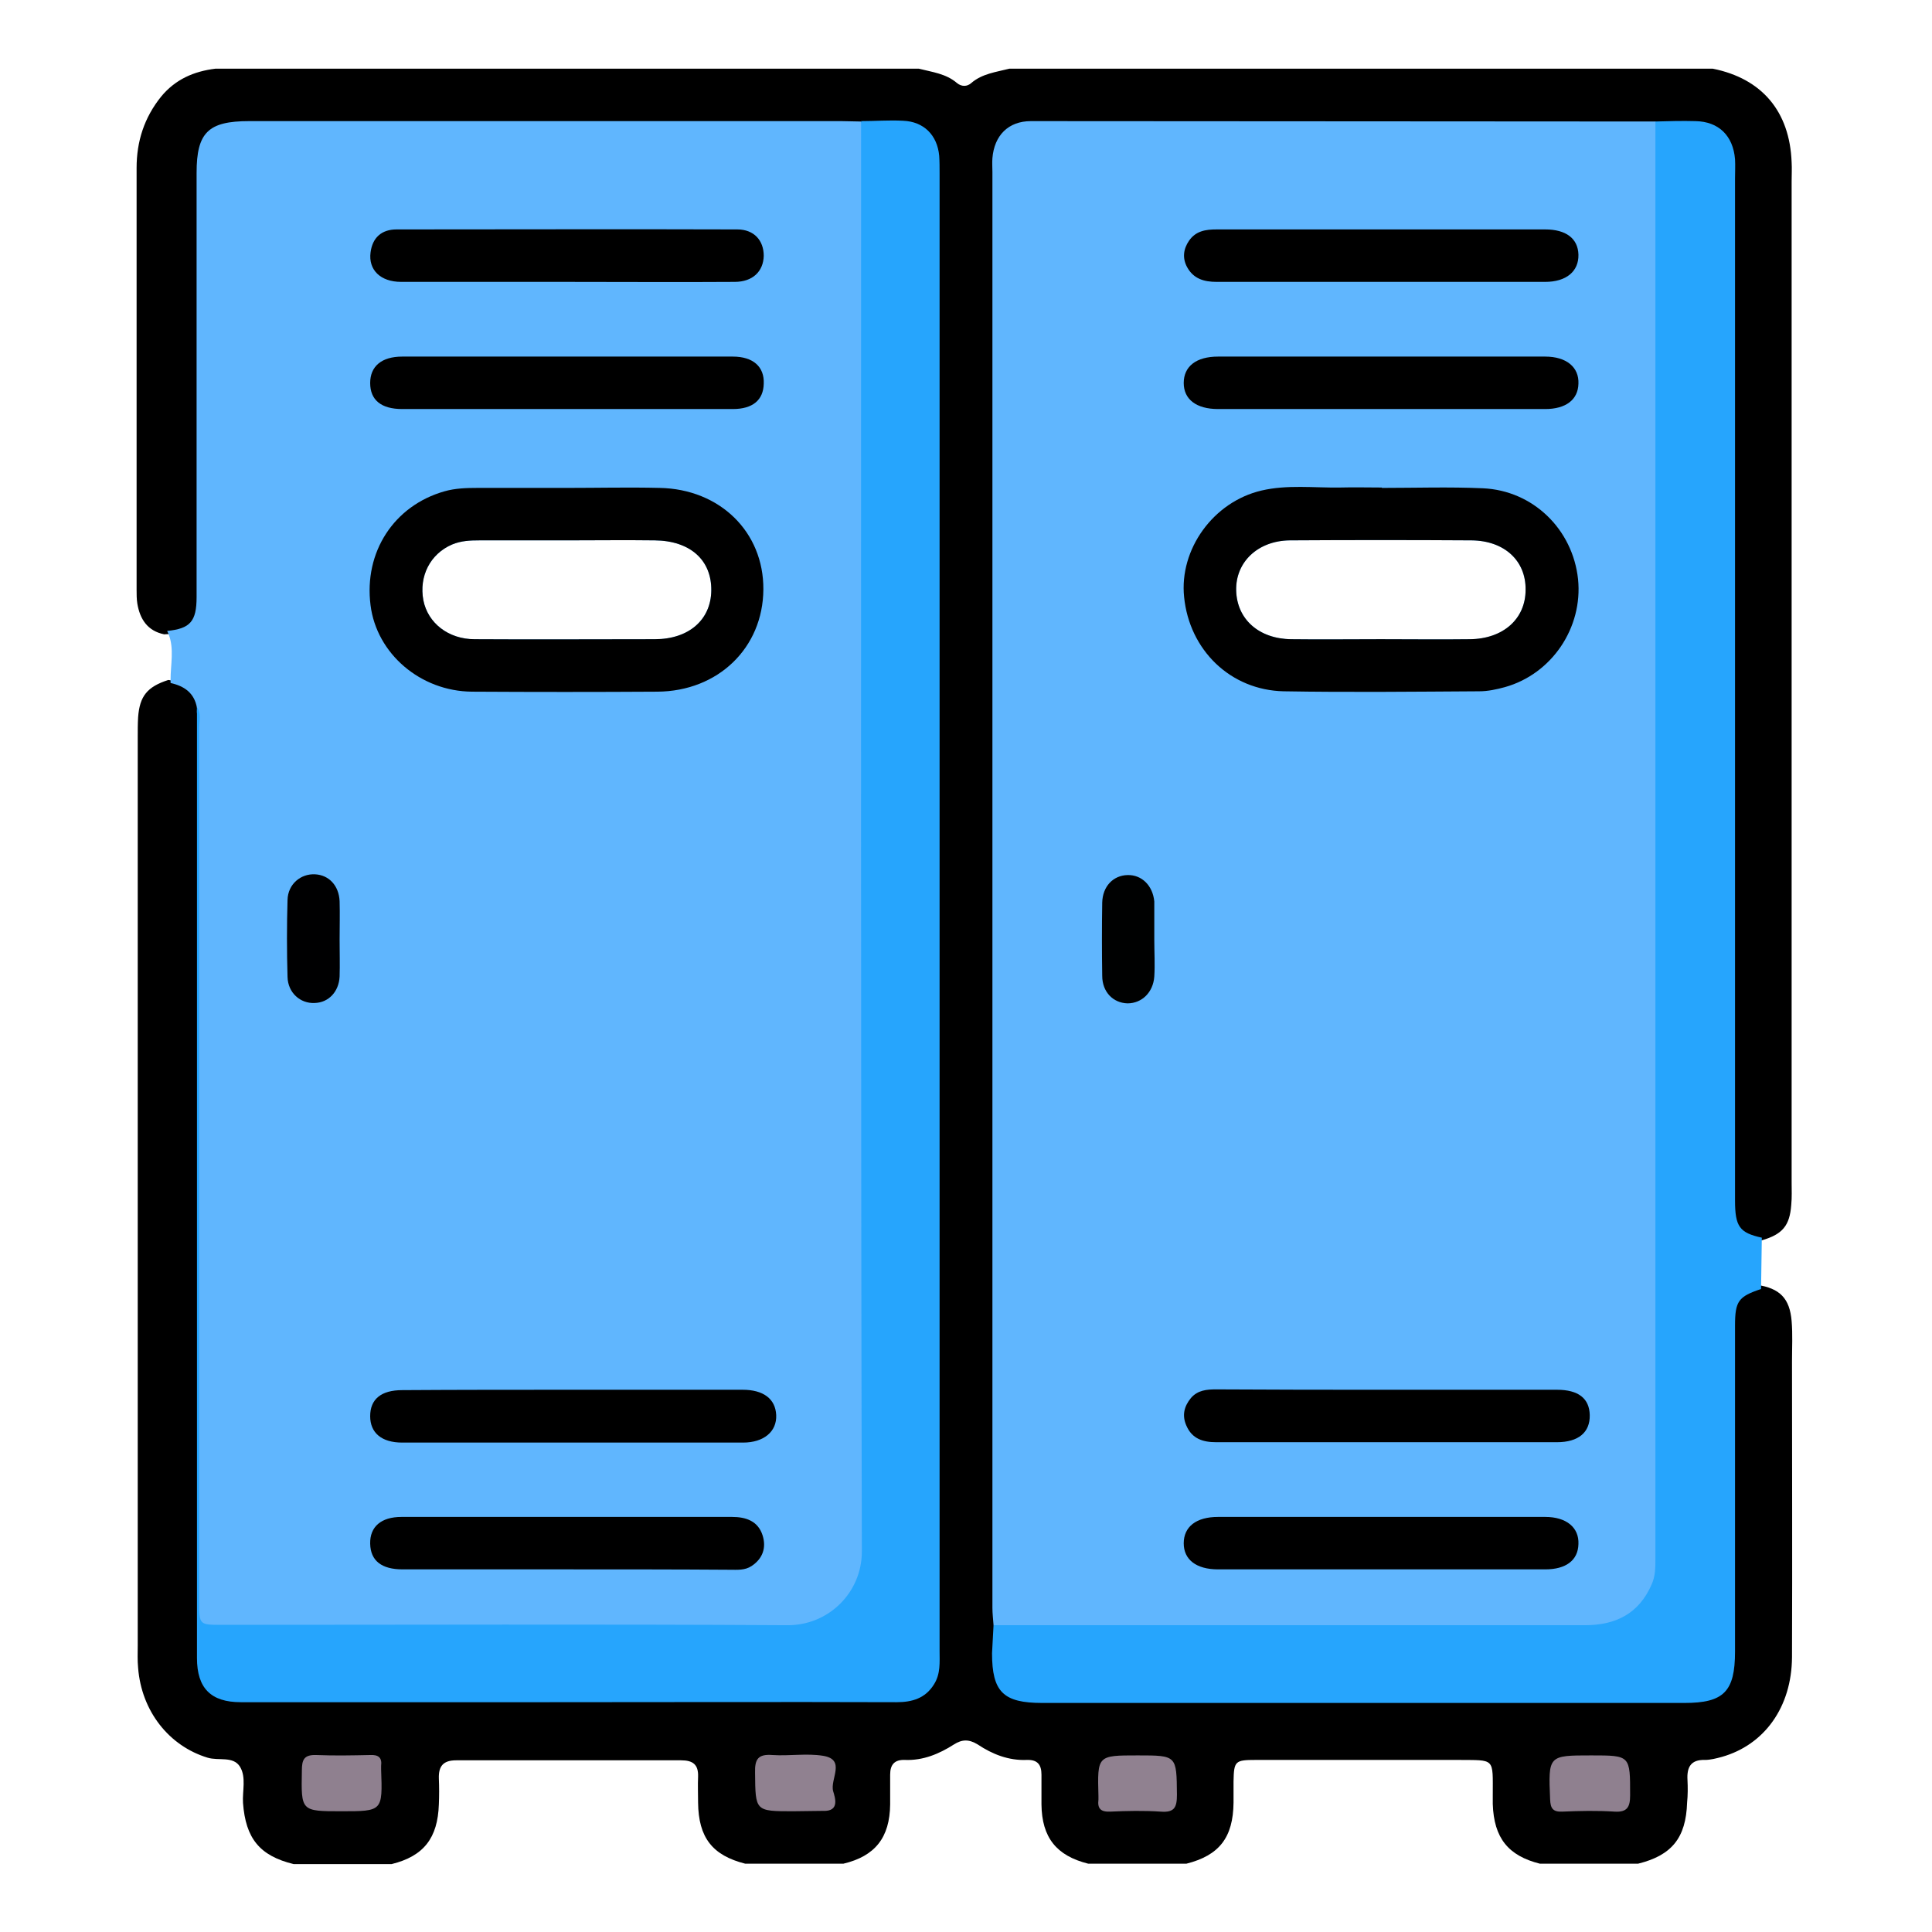 <?xml version="1.0" encoding="utf-8"?>
<!-- Generator: Adobe Illustrator 24.0.1, SVG Export Plug-In . SVG Version: 6.00 Build 0)  -->
<svg version="1.1" xmlns="http://www.w3.org/2000/svg" xmlns:xlink="http://www.w3.org/1999/xlink" x="0px" y="0px" width="512px"
	 height="512px" viewBox="0 0 512 512" style="enable-background:new 0 0 512 512;" xml:space="preserve">
<style type="text/css">
	.st0{display:none;}
	.st1{display:inline;}
	.st2{fill:#E4F6FF;}
	.st3{fill:#CBE2FF;}
	.st4{fill:#9DC6FB;}
	.st5{fill:#80B4FB;}
	.st6{fill:#FFE07D;}
	.st7{fill:#FFD064;}
	.st8{fill:#60B6FE;}
	.st9{fill:#26A5FD;}
	.st10{fill:#8F808F;}
	.st11{fill:#908190;}
	.st12{fill:#000001;}
	.st13{fill:#000101;}
	.st14{fill:#EBF4FE;}
	.st15{fill:#CD9675;}
	.st16{fill:#A5D5F7;}
	.st17{fill:#DBE9FB;}
	.st18{fill:#C5845B;}
	.st19{fill:#8AC8EE;}
	.st20{fill:#BDE39C;}
	.st21{fill:#A2D7A3;}
	.st22{fill:#F5A86C;}
	.st23{fill:#FB5326;}
	.st24{fill:#C7EEFD;}
	.st25{fill:#FEED99;}
	.st26{fill:#08A8EF;}
	.st27{fill:#FC5426;}
	.st28{fill:#98E4FA;}
	.st29{fill:#028FCE;}
	.st30{fill:#98E5FB;}
	.st31{fill:#56BC91;}
	.st32{fill:#EE4424;}
	.st33{fill:#CAC3E4;}
	.st34{fill:#E99A58;}
	.st35{fill:#FBDC65;}
	.st36{fill:#22B17E;}
	.st37{fill:#B4ACCE;}
	.st38{fill:#F85225;}
	.st39{fill:#C9C2E3;}
	.st40{fill:#030302;}
</style>
<g id="Capa_1" class="st0">
	<g class="st1">
		<g>
			<g>
				<path class="st2" d="M129,394.3l166-44.5L168.9,223.7l-44.5,166C123.7,392.5,126.2,395.1,129,394.3z"/>
			</g>
			<g>
				<path class="st3" d="M264.5,319.3l-130.6,35l-9.5,35.5c-0.7,2.8,1.8,5.3,4.5,4.5L295,349.8L264.5,319.3z"/>
			</g>
			<g>
				<path class="st3" d="M232,286.8L125.4,393.4c0.9,0.8,2.2,1.3,3.5,0.9L295,349.8L232,286.8z"/>
			</g>
			<g>
				<path class="st4" d="M264.5,319.3l-88.7,23.8l-50.3,50.3c0.9,0.8,2.2,1.3,3.5,0.9l166-44.5L264.5,319.3z"/>
			</g>
			<g>
				<path class="st2" d="M489.3,24.9L63.2,139c-2.8,0.7-3.7,4.2-1.7,6.3l311.9,311.9c2,2,5.5,1.1,6.3-1.7l114.2-426
					C494.6,26.7,492.1,24.1,489.3,24.9L489.3,24.9z"/>
			</g>
			<g>
				<path class="st3" d="M489.4,24.9l-54.9,14.7L333.3,417.1l40.2,40.2c2,2,5.5,1.1,6.2-1.7L493.9,29.4
					C494.6,26.6,492.1,24.1,489.4,24.9L489.4,24.9z"/>
			</g>
			<g>
				<path class="st4" d="M493.9,27.5c-0.4-1.3-1.4-2.3-2.7-2.6L188.2,272l58.7,58.7L493.9,27.5z"/>
			</g>
			<g>
				<path class="st5" d="M491.2,24.8l-102.9,83.9L225.2,308.9l21.7,21.7l247-303.1C493.5,26.2,492.5,25.2,491.2,24.8z"/>
			</g>
			<g>
				<path class="st6" d="M368.1,175.3c0-47.6-38.6-86.3-86.3-86.3s-86.3,38.6-86.3,86.3s38.6,86.3,86.3,86.3c8.3,0,16.4-1.2,24-3.4
					l62-76C368,179.9,368.1,177.6,368.1,175.3L368.1,175.3z"/>
			</g>
			<g>
				<path class="st7" d="M368.1,175.3c0-30.6-15.9-57.4-39.9-72.8c8.6,13.4,13.5,29.3,13.5,46.4c0,47.6-38.6,86.3-86.3,86.3
					c-17.1,0-33-5-46.4-13.5c15.3,24,42.2,39.9,72.8,39.9c8.3,0,16.4-1.2,24-3.4l62-76C368,179.9,368.1,177.6,368.1,175.3
					L368.1,175.3z"/>
			</g>
			<g>
				<path d="M500.8,26.5c-0.9-6-7.4-10-13.2-8.4l-352.5,94.4c-3.7,1-5.9,4.8-4.9,8.5s4.8,5.9,8.5,4.9l83.7-22.4
					c-20.6,17.1-33.8,42.9-33.8,71.7c0,25.4,10.3,48.5,26.8,65.4l-26.8,21.9L70.4,144.3l36.9-9.9c3.7-1,5.9-4.8,4.9-8.5
					s-4.8-5.9-8.5-4.9l-42.3,11.3c-3.7,1-6.5,3.9-7.5,7.5c-1,3.7,0.1,7.6,2.8,10.3l98.5,98.5L117.7,388c-2.3,7.6,5.5,15.3,13,13
					l139.4-37.3l98.5,98.5c5.5,5.8,16,2.9,17.8-4.8l46.2-172.3c1-3.7-1.2-7.5-4.9-8.5c-3.7-1-7.5,1.2-8.5,4.9l-44.7,166.9
					L256.2,330.1L479.6,56l-51.9,193.7c-1,3.7,1.2,7.5,4.9,8.5c3.6,1,7.5-1.2,8.5-4.9C441.3,248.7,502.6,31,500.8,26.5L500.8,26.5z
					 M462.6,39.2l-84,68.5c-3,2.4-3.4,6.8-1,9.8s6.8,3.4,9.8,1l69.8-56.9l-82.9,101.7c-5.3-40.6-36.7-73-76.7-79.8L462.6,39.2z
					 M281.8,96c43.7,0,79.3,35.6,79.3,79.3c0,1.4,0,2.8-0.1,4.2l-59.2,72.6c-6.5,1.7-13.2,2.6-20,2.6c-43.7,0-79.3-35.6-79.3-79.3
					S238.1,96,281.8,96z M207.8,301.3l-71.6,71.6l30.3-113L207.8,301.3z M146.1,382.5l71.4-71.4l41.2,41.2L146.1,382.5z
					 M198.5,272.4l27.6-22.5c15.6,11.7,34.9,18.6,55.8,18.6c2.3,0,4.6-0.1,6.9-0.3l-42.4,52L198.5,272.4z"/>
				<path d="M124,433.4l-51.2,51.2c-2.7,2.7-2.7,7.1,0,9.8c2.7,2.7,7.1,2.7,9.8,0l51.2-51.2c2.7-2.7,2.7-7.1,0-9.8
					S126.7,430.7,124,433.4z"/>
				<path d="M29.2,448c1.8,0,3.5-0.7,4.9-2l51.2-51.2c2.7-2.7,2.7-7.1,0-9.8c-2.7-2.7-7.1-2.7-9.8,0l-51.2,51.2
					c-2.7,2.7-2.7,7.1,0,9.8C25.7,447.3,27.5,448,29.2,448z"/>
				<path d="M86.6,432.1c-2.7-2.7-7.1-2.7-9.8,0l-51.2,51.2c-2.7,2.7-2.7,7.1,0,9.8c2.7,2.7,7.1,2.7,9.8,0l51.2-51.2
					C89.3,439.2,89.3,434.8,86.6,432.1z"/>
				<g>
					<path d="M314.5,138.6h-25.6c4.5,3.6,7.8,8.7,8.7,15.8h16.9v7.8h-16.8c-1.6,15.8-14.1,25.9-34,26.6
						c12.1,12.6,25.3,28.4,38.4,44.4h-14.9c-12.1-14.6-23.5-28.1-38.1-43.7V180h8.5c16.8,0,25.8-7,26.9-17.7h-35.4v-7.8h35
						c-2.2-9-10.4-13.5-23.9-13.5h-11v-10.1h65.4v7.7H314.5z"/>
				</g>
			</g>
		</g>
	</g>
</g>
<g id="Layer_2">
	<g>
		<path d="M434.1,493.9c-8.7,0-17.3,0-26,0c-8.4-2.1-12.2-6.8-12.5-15.8c0-0.8,0-1.5,0-2.3c0-10.1,0.7-9.3-9.2-9.4
			c-17.9,0-35.7,0-53.6,0c-5.5,0-5.8,0.3-5.9,5.7c0,1.9,0,3.7,0,5.6c-0.1,9.3-3.8,14-12.5,16.2c-8.7,0-17.3,0-26,0
			c-8.4-2.1-12.3-6.9-12.4-15.7c0-2.6,0-5.2,0-7.9c0-2.7-1.1-4-3.9-3.9c-4.8,0.2-9.1-1.5-13-4.1c-2.3-1.4-4.1-1.4-6.3,0
			c-3.9,2.5-8.2,4.3-13,4.1c-2.7-0.1-3.9,1.2-3.9,3.9c0,2.6,0,5.2,0,7.9c-0.1,8.8-4,13.7-12.4,15.7c-8.7,0-17.3,0-26,0
			c-8.7-2.2-12.4-6.9-12.5-16.2c0-2.3-0.1-4.6,0-6.9c0.1-3.2-1.4-4.3-4.5-4.3c-19.9,0-39.7,0-59.6,0c-3.4,0-4.7,1.5-4.6,4.8
			c0.1,2.3,0.1,4.6,0,6.9c-0.3,8.9-4,13.7-12.5,15.8c-8.7,0-17.3,0-26,0c-9-2.2-12.7-6.8-13.4-16.2c-0.2-3.2,0.9-6.8-0.8-9.6
			c-1.8-2.9-5.7-1.5-8.6-2.4c-10.2-3.1-17.5-12.3-18.4-23.8c-0.2-2-0.1-4-0.1-6c0-80.3,0-160.5,0-240.8c0-1.7,0-3.4,0.1-5.1
			c0.4-5.6,2.4-8.1,8-9.9c5.8,0.7,7.3,2.2,8.5,8.1c0.1,79,0,157.9,0,236.9c0,4.8,0.1,9.6,0.3,14.4c0.2,6.9,3.6,10.2,10.5,10.2
			c14.8,0.1,29.7,0,44.5,0c41.7,0,83.4,0,125.1,0c2.2,0,4.3,0.1,6.5-0.2c3.8-0.5,6.1-2.7,6.7-6.6c0.3-2.2,0.2-4.3,0.2-6.5
			c0-129.7,0-259.5,0-389.2c0-11.9-1.7-13.6-13.7-13.6c-1.7,0-3.4,0-5.1-0.1c-21.2,0.3-42.3,0.1-63.5,0.1c-32.1,0-64.2,0-96.4,0
			c-2.2,0-4.3-0.1-6.5,0.2c-4.7,0.7-7.5,3.4-8.3,8.1c-0.4,2.3-0.3,4.6-0.3,6.9c0,34.8,0,69.6,0,104.4c0,1.9,0,3.7-0.1,5.6
			c-0.4,6.7-2.8,9-9.5,9.2c-4.4-0.9-6.4-4-7.1-8.1c-0.2-1.2-0.2-2.5-0.2-3.7c0-37.3,0-74.6,0-111.8c0-7,2-13.3,6.5-18.9
			c3.8-4.6,8.7-6.7,14.4-7.4c62.1,0,124.3,0,186.4,0c3.5,0.9,7.2,1.3,10.1,3.8c1.2,1,2.7,1,3.8,0c2.9-2.5,6.6-2.9,10.1-3.8
			c62.1,0,124.3,0,186.4,0c13,2.6,20.4,11.3,20.9,24.8c0.1,1.7,0,3.4,0,5.1c0,88.4,0,176.8,0,265.2c0,2,0.1,4-0.1,6
			c-0.4,5.5-2.3,7.8-7.8,9.4c-6.3-0.4-8.5-2.7-8.9-8.9c-0.1-2.3-0.1-4.6-0.1-7c0-87.5,0-174.9,0-262.4c0-2.8,0.2-5.6-0.3-8.3
			c-0.9-5.4-3.9-8.1-9.4-8.5c-3.4-0.3-6.8,0-10.2-0.2c-13.4,0.3-26.9,0.1-40.3,0.1c-39.4,0-78.8,0-118.2,0c-2,0-4-0.1-6,0.1
			c-6.3,0.4-8.8,3-9.1,9.3c-0.1,2.2,0,4.3,0,6.5c0,125.1,0,250.3,0,375.4c0,1.9,0.1,3.7-0.1,5.6c0.2,3.7-0.1,7.4,0.2,11.1
			c0.3,5,2.8,7.5,7.9,8c1.7,0.2,3.4,0.1,5.1,0.1c55.8,0,111.5,0,167.3,0c10.6,0,13.4-2.7,13.4-13.5c0-28,0-56,0-84
			c0-7.5,1.5-9.7,7.4-11.6c6.1,0.9,8.7,3.6,9.2,9.6c0.3,3.5,0.1,7.1,0.1,10.7c0,26.1,0.1,52.3,0,78.4c-0.1,13.2-7.3,23.2-18.6,26.4
			c-1.5,0.4-3,0.8-4.5,0.8c-3.7-0.1-4.8,1.9-4.6,5.3c0.1,2,0.1,4-0.1,6C446.8,487.1,443,491.7,434.1,493.9z"/>
		<path class="st8" d="M229.6,39.7c0-2.1,0.3-4.3-0.6-6.2c-0.2-0.4-0.5-0.9-0.9-1.3c-1.7,0-3.4-0.1-5.1-0.1H66
			c-10.8,0-13.9,3-13.9,13.7c0,37.4,0,74.9,0,112.4c0,6.5-1.7,8.4-7.8,9c0.1,0.3,0.3,0.6,0.4,0.9c1.5,3.9,0.5,8,0.5,12.1
			c0,0.2,0,0.5,0,0.8c3.6,0.8,6.3,2.6,7,6.6c0.4,1.8,0.2,3.7,0.2,5.6c0,77.4,0,154.8,0,232.3c0,3.2,0.1,4.9,0.9,5.9
			c0.9,1,2.6,1.1,6.2,1.1c1.5,0,3.1,0,4.6,0c33.8,0,67.7,0,101.5,0c14.4,0,28.7,0,43.1,0c6.5,0,12-2.1,16.4-7.1
			c4.1-4.6,4.5-10,4.5-15.6c0-99.7,0-199.4,0-299.1C229.7,86.8,229.7,63.3,229.6,39.7z M173.5,169.4c-15.9,0-31.8,0.1-47.7,0
			c-7,0-12.4-4.3-13.6-10.3c-1.2-6.4,1.8-12.3,7.6-14.8c2.4-1,4.8-1.1,7.3-1.1c7.7,0,15.4,0,23.2,0c7.7,0,15.5-0.1,23.2,0
			c9.4,0.1,15.1,5.2,15,13.3C188.4,164.3,182.5,169.4,173.5,169.4z"/>
		<path class="st8" d="M440.2,116.4c0-25.5,0-51.1,0-76.6c0-2.1,0.3-4.3-0.6-6.3c-0.2-0.4-0.5-0.9-0.9-1.3
			c-55.2,0-110.3-0.1-165.5-0.1c-6,0-9.7,3.8-10.2,9.8c-0.1,1.2,0,2.5,0,3.7c0,126.8,0,253.7,0,380.5c0,1.5,0.2,3.1,0.3,4.6
			c0.5,0.4,1,0.7,1.6,0.9c2,0.8,4.3,0.6,6.5,0.6c48.7,0,97.3,0,146,0c3.3,0,6.5-0.1,9.6-1c7.7-2.3,12.8-8.6,13.2-16.7
			c0.1-2.3,0.1-4.6,0.1-7V116.4z M390,143.2c8.7,0.1,14.4,5.4,14.3,13.1c0,7.7-6,13.1-14.8,13.1c-7.9,0.1-15.8,0-23.6,0
			c-7.9,0-15.8,0.1-23.7,0c-8.6-0.1-14.4-5.3-14.6-12.9c-0.2-7.5,5.7-13.2,14.2-13.3C357.9,143.1,373.9,143.1,390,143.2z"/>
		<path class="st9" d="M263.3,430.7c52.2,0,104.5,0,156.7,0c8.1,0,14.3-3,17.7-10.8c1-2.2,1-4.5,1-6.8c0-127,0-253.9,0-380.9
			c3.6-0.1,7.1-0.2,10.6-0.1c6.2,0.1,10,3.9,10.5,10.1c0.1,1.7,0,3.4,0,5.1c0,90.3,0,180.5,0,270.8c0,7,1.2,8.6,7.1,9.9
			c-0.1,4.5-0.1,9.1-0.2,13.6c-6,2-6.9,3.2-6.9,9.7c0,28.8,0,57.6,0,86.4c0,10.6-3,13.6-13.4,13.6c-56.7,0-113.5,0-170.2,0
			c-10.3,0-13.3-2.9-13.3-13.2C263,435.6,263.2,433.2,263.3,430.7z"/>
		<path class="st9" d="M52.2,187.4c1.2,1.7,0.6,3.6,0.6,5.4c0,77.3,0,154.6,0,231.8c0,6,0,6,6,6c49.9,0,99.8-0.2,149.8,0.1
			c11,0.1,19.8-8.7,19.8-19.5c-0.3-126.4-0.2-252.7-0.2-379.1c3.7,0,7.4-0.3,11.1-0.1c5.5,0.2,9.1,3.8,9.6,9.3
			c0.1,1.5,0.1,3.1,0.1,4.6c0,130.5,0,261,0,391.5c0,3.1,0.3,6.2-1.5,9c-2.3,3.7-5.8,4.7-9.9,4.7c-30.9-0.1-61.8,0-92.7,0
			c-27,0-54.1,0-81.1,0c-7.9,0-11.6-3.7-11.6-11.7c0-83.4,0-166.9,0-250.3C52.1,188.6,52.2,188,52.2,187.4z"/>
		<path class="st10" d="M90.5,480c-10.8,0-10.7,0-10.5-10.8c0-2.9,0.6-4.2,3.8-4.1c4.8,0.2,9.6,0.1,14.3,0c2.1-0.1,3.2,0.6,2.9,2.9
			c0,0.3,0,0.6,0,0.9C101.4,480,101.4,480,90.5,480z"/>
		<path class="st10" d="M421.7,465.2c10.4,0,10.3,0,10.3,10.6c0,3.1-0.8,4.5-4.1,4.3c-4.6-0.3-9.3-0.2-13.9,0
			c-2.5,0.1-3.1-0.9-3.2-3.2C410.3,465.2,410.3,465.2,421.7,465.2z"/>
		<path class="st11" d="M210.2,480c-10.1,0-10,0-10.1-10.2c-0.1-3.6,0.8-5,4.6-4.7c4.5,0.3,9-0.5,13.4,0.2c6.2,1,1.8,6.2,2.7,9.4
			c0.5,1.7,1.8,5.4-2.7,5.2C215.4,479.9,212.8,480,210.2,480z"/>
		<path class="st11" d="M301.5,465.2c10.4,0,10.3,0,10.4,10.4c0,3.3-0.6,4.8-4.3,4.5c-4.5-0.3-9-0.2-13.4,0
			c-2.5,0.1-3.4-0.8-3.1-3.2c0-0.3,0-0.6,0-0.9C290.8,465.2,290.8,465.2,301.5,465.2z"/>
		<path d="M174.8,129.3c-8.2-0.2-16.4,0-24.6,0c-7.9,0-15.8,0-23.7,0c-2.9,0-5.9,0.1-8.7,0.9c-13.4,3.8-21.4,16.1-19.6,30.2
			c1.6,12.8,13.2,22.8,26.9,22.9c16.4,0.1,32.8,0.1,49.1,0c16.1-0.1,28-11.6,28.1-27.1C202.4,141,190.8,129.6,174.8,129.3z
			 M173.5,169.4c-15.9,0-31.8,0.1-47.7,0c-7,0-12.4-4.3-13.6-10.3c-1.2-6.4,1.8-12.3,7.6-14.8c2.4-1,4.8-1.1,7.3-1.1
			c7.7,0,15.4,0,23.2,0c7.7,0,15.5-0.1,23.2,0c9.4,0.1,15.1,5.2,15,13.3C188.4,164.3,182.5,169.4,173.5,169.4z"/>
		<path d="M151.9,368.3c15,0,30,0,44.9,0c5.5,0,8.7,2.4,8.9,6.7c0.2,4.4-3.3,7.3-8.8,7.3c-30.1,0-60.2,0-90.3,0
			c-5.5,0-8.5-2.6-8.5-7c0-4.5,2.9-6.9,8.5-6.9C121.7,368.3,136.8,368.3,151.9,368.3z"/>
		<path d="M150.1,108.4c-14.5,0-29,0-43.5,0c-5.6,0-8.5-2.4-8.5-6.9c0-4.4,3-7,8.5-7c29.2,0,58.4,0,87.6,0c5.4,0,8.4,2.7,8.2,7.2
			c-0.1,4.3-2.9,6.7-8.2,6.7C179.5,108.4,164.8,108.4,150.1,108.4z"/>
		<path d="M149.8,74.7c-14.5,0-29,0-43.5,0c-5.5,0-8.7-3.2-8.1-7.8c0.5-3.9,2.9-6.1,6.9-6.1c30.1,0,60.2-0.1,90.3,0c4.4,0,7,2.9,7,7
			c-0.1,4.1-2.9,6.9-7.7,6.9C179.7,74.8,164.7,74.7,149.8,74.7z"/>
		<path d="M150.2,415.9c-14.5,0-29,0-43.5,0c-5.6,0-8.5-2.3-8.6-6.8c-0.1-4.5,2.9-7.1,8.3-7.1c29.2,0,58.4,0,87.6,0
			c3.7,0,6.9,1.1,8.1,4.9c1,3.2,0.1,6.1-2.9,8.1c-1.8,1.2-3.8,1-5.8,1C179,415.9,164.6,415.9,150.2,415.9z"/>
		<path class="st12" d="M90,249.1c0,3.2,0.1,6.5,0,9.7c-0.2,4-2.9,6.9-6.6,7c-3.8,0.2-7.1-2.7-7.2-6.9c-0.2-6.8-0.2-13.6,0-20.4
			c0.1-4.2,3.5-7,7.3-6.8c3.7,0.2,6.3,3,6.5,7.1C90.1,242.3,90,245.7,90,249.1z"/>
		<path d="M418.2,153.5c-1.4-13.2-11.9-23.5-25.2-24.1c-8.9-0.4-17.9-0.1-26.8-0.1v-0.1c-3.7,0-7.4-0.1-11.1,0
			c-6.9,0.1-14-0.8-20.8,0.8c-12.8,3-21.8,15.6-20.5,28.2c1.4,14.1,12.3,24.7,26.4,25c17.3,0.3,34.6,0.1,51.8,0
			c2.3,0,4.6-0.5,6.8-1.1C411.3,178.6,419.5,166.3,418.2,153.5z M389.5,169.4c-7.9,0.1-15.8,0-23.6,0c-7.9,0-15.8,0.1-23.7,0
			c-8.6-0.1-14.4-5.3-14.6-12.9c-0.2-7.5,5.7-13.2,14.2-13.3c16.1-0.1,32.2-0.1,48.2,0c8.7,0.1,14.4,5.4,14.3,13.1
			C404.3,164,398.4,169.3,389.5,169.4z"/>
		<path d="M367.7,368.3c15,0,30,0,44.9,0c5.7,0,8.6,2.3,8.7,6.7c0.1,4.6-3,7.2-8.7,7.2c-30.1,0-60.2,0-90.3,0
			c-3.5,0-6.4-0.9-7.9-4.4c-1.2-2.7-0.6-5.1,1.2-7.3c1.8-2.1,4.2-2.3,6.7-2.3C337.5,368.3,352.6,368.3,367.7,368.3z"/>
		<path d="M366.4,60.8c14.4,0,28.7,0,43.1,0c5.5,0,8.7,2.4,8.8,6.7c0.1,4.4-3.2,7.2-8.8,7.2c-29,0-58.1,0-87.1,0
			c-3.3,0-6.1-0.8-7.8-3.9c-1.3-2.4-1-4.8,0.5-7c1.8-2.6,4.4-3,7.3-3C337,60.8,351.7,60.8,366.4,60.8z"/>
		<path d="M365.9,108.4c-14.4,0-28.7,0-43.1,0c-5.8,0-9.1-2.6-9.1-6.9c0-4.4,3.3-7,9.1-7c28.9,0,57.8,0,86.7,0c5.6,0,9,2.8,8.8,7.2
			c-0.1,4.2-3.3,6.7-8.8,6.7C394.9,108.4,380.4,108.4,365.9,108.4z"/>
		<path d="M366.4,415.9c-14.5,0-29,0-43.6,0c-5.8,0-9.1-2.6-9.1-6.9c0-4.4,3.3-7,9.1-7c28.9,0,57.8,0,86.7,0c5.6,0,9,2.8,8.8,7.2
			c-0.1,4.3-3.3,6.7-8.8,6.7C395.1,415.9,380.7,415.9,366.4,415.9z"/>
		<path class="st13" d="M305.9,249.1c0,3.2,0.2,6.5,0,9.7c-0.3,4.2-3.3,7.1-7.1,7.1c-3.8-0.1-6.7-3-6.7-7.3c-0.1-6.5-0.1-13,0-19.4
			c0.1-4.3,2.9-7.2,6.7-7.3c3.8-0.1,6.7,2.8,7.1,7c0,0.3,0,0.6,0,0.9C305.9,242.9,305.9,246,305.9,249.1
			C305.9,249.1,305.9,249.1,305.9,249.1z"/>
	</g>
</g>
<g id="Layer_3" class="st0">
	<g class="st1">
		<path d="M432.2,493.9c-117.5,0-235,0-352.4,0c-12.6-2.4-22.3-11.8-23.4-22.8c-1.6-15.4,4.7-26.5,18.1-32.1
			c5.1-2.1,5.1-2.1,3.7-7.6c-5.9-23.1-9.8-46.6-12.5-70.4c-2.7-23.9-2.9-47.9-1.8-71.9c1.4-32.1,6-63.8,14.2-94.9
			c1.6-6,1.6-6.2-4.2-8.6c-20.8-8.4-23.2-35.7-8.2-48.8c4.6-4,10-6.2,16-6.8c4.6-0.4,7.3-2.6,9.3-6.9c10.5-21.8,27.7-35.6,51.2-41.3
			c3.1-0.8,5.1-2.4,6.6-5.2c11.1-19.2,27.4-31.6,49-36.6c3.4-0.8,6.3-2.2,8.9-4.6c11.1-10,24.1-15.9,39-17.4c6.2,0,12.4,0,18.6,0
			c14,0.7,26.6,5.6,37.2,14.5c5.1,4.3,10.5,7,17,8.7c19.7,5.5,34.4,17.7,44.6,35.4c1.7,2.9,3.9,4.5,7.1,5.3
			c23.2,5.7,40.1,19.4,50.6,40.8c2.2,4.6,5,6.8,10,7.4c22.3,2.5,32.2,28.2,19.6,46c-3.3,4.6-7.7,7.6-12.8,9.6
			c-3.4,1.3-4.5,2.9-3.5,6.6c5,19.2,8.5,38.7,10.8,58.4c1.9,16.1,3.6,32.3,3.5,48.6c-0.1,16.7,0.5,33.4-1,50.1
			c-0.4,4.3-0.7,8.6-1.2,12.9c-0.7,6-4.5,9-10.4,8.6c-4.4-1.6-5.9-5-5.9-9.5c-0.1-6.1,0.8-12,1.1-18.1c3.1-49.8-1.2-98.9-12.9-147.4
			c-2-8.2-2.1-8.2-10.6-8.3c-101.2-0.4-202.4-0.1-303.6-0.1c-2.3,0-4.7-0.6-6.6,1.3c-2.6,4.5-3.4,9.6-4.5,14.6
			c-6,26.1-10.2,52.5-11.8,79.4c-3,50.2,1.6,99.6,14.2,148.2c1,4,2.9,5.9,7.1,5.5c1.7-0.1,3.4,0,5.1,0c93.8,0,187.7,0,281.5,0
			c2.5,0,4.9-0.1,7.4,0.1c4.8,0,9.5-0.2,14.3,0.1c4.2,0.2,6-1.6,6.9-5.6c2.8-11.4,5.1-22.8,7.2-34.4c1.3-7.1,3.4-9,9.8-9.2
			c5.6,1.9,7.7,5.1,6.7,10.8c-1.9,10.8-4,21.6-6.6,32.2c-1.6,6.3-1.4,6,4.2,8.9c9.7,4.8,16,12.3,16.9,23.6
			c1,12.8-4.2,22.1-15.2,28.4C437.9,493.1,435,493.1,432.2,493.9z"/>
		<path class="st14" d="M397,438c-1.7,0.1-3.4,0.1-5.1,0.1c-97.1,0-194.1,0-291.2,0.1c-3.8,0-5.3-0.8-6.4-4.9
			C80.6,381.9,76,329.6,79.9,276.5c2.2-29.5,7.3-58.6,15-87.2c0.2-0.7,0.6-1.4,0.9-2.1c1.6-0.9,3.3-0.4,5-0.4
			c97.1,0,194.1,0,291.2,0c5.9,0,6.2,0.2,7.5,5.8c6.5,26.7,10.9,53.7,12.9,81.1c1.2,16.2,2.2,32.4,1.7,48.7
			c-1.2,37.4-5.7,74.4-14.9,110.7C398.8,434.8,398.4,436.7,397,438z"/>
		<path class="st15" d="M159.8,139.3c-0.3-6.3-2.3-8.4-8.5-8.4c-13.9-0.1-27.8,0-41.7,0c-1.7,0-3.4,0.4-5.3-0.6
			c3.7-8.7,9.5-15.9,16.8-21.7c8.5-6.8,18-11.3,28.9-12.5c5-0.6,7.8-2.9,10-7.5c9.1-19.2,24.2-30.8,45.3-34.2
			c3.6-0.6,6.2-2.3,8.7-4.8c12.5-12.1,27.4-18.1,44.8-17.2c6.7,1.4,11.3,6.2,16.2,10.4c2.5,2.1,5,3.3,8.1,4
			c21,4.8,37.1,16.2,47,35.7c1.7,3.3,3.7,5.4,7.6,5.9c7.3,0.9,14,3.8,20.2,7.5c11.5,5.3,19.6,14.2,26,24.8c1.8,3.1,4.5,6,3.9,10.1
			c-2,0.1-4,0.2-6,0.2c-64.4,0-128.8,0-193.2,0c-7.5,0-9.5,1.7-9.9,8.4C172.4,139.3,166.1,139.3,159.8,139.3z"/>
		<path class="st16" d="M415.5,479.8c-1.2,0.1-2.5,0.1-3.7,0.1c-108.4,0-216.9,0-325.3,0c-7.4,0-12.8-3.5-14.8-9.6
			c-2.8-8.4,3.1-17.4,12-18.2c1.1-0.1,2.2,0,3.2,0c108.1,0,216.3,0,324.4,0c1.4,0,2.8,0.1,4.2,0.1
			C423.3,458.1,423.3,474,415.5,479.8z"/>
		<path class="st16" d="M159.8,139.3c4.7-2.9,9.9-0.7,14.8-1.3c1.5-0.2,3.1-0.2,4.1,1.3c0.7,2.7,2.4,4.4,5,5.4
			c1.8,0.5,3.7,0.2,5.5,0.2c73.5,0,146.9,0,220.4,0c7.8,0,9.4,1,11.2,8.7c1.6,7.1,1.2,13.9-5.2,18.8c-2,0.1-4,0.3-6,0.3
			c-106.4,0-212.9,0-319.3,0c-2.3,0-4.6,0-6.9-0.2c-7-0.8-12.1-6.5-12.2-13.5c-0.1-7,4.7-12.8,11.8-13.9c1.7-0.3,3.4-0.3,5.1-0.3
			c20.9,0,41.7,0,62.6,0C154.8,144.9,158.5,144.2,159.8,139.3z"/>
		<path class="st17" d="M397,438c2.2-10.7,4.4-21.4,6.6-32c3.1-14.7,5-29.7,6.5-44.7c1.9-18.3,3-36.6,2.6-54.9
			c-0.5-19.5-1.8-39-4.4-58.4c-2.4-18.8-6.2-37.3-10.3-55.7c-0.9-4-2.6-5-6.5-5c-96.9,0.1-193.7,0.1-290.6,0.1c-1.7,0-3.4,0-5.1,0
			c1.4-1.1,3-0.5,4.4-0.5c104.1,0,208.3,0,312.4-0.1c3.6,0,4.9,1.1,5.7,4.6c11.9,47.3,16.6,95.3,14.5,144c-0.4,8.5-1,17-1.9,25.5
			c-0.5,4.9,1.1,8.1,5.8,9.7c0.3,6.2-2,12.1-1.8,18.3c-6,0.3-7.5,1.5-8.6,7.4c-2.4,12.9-5.1,25.8-8.2,38.5c-0.6,2.5-1.6,3.8-4.5,3.6
			C408.1,437.9,402.5,438,397,438z"/>
		<path class="st18" d="M358,96.2c-7.9-3.3-15.9-6.6-24.5-7.6c-2.8-0.3-3.1-3.3-4-5.2c-9.3-18.2-23.7-30.1-43.5-34.8
			c-5.9-1.4-10.8-3.8-15.1-7.9c-3.6-3.5-7.9-5.8-12-8.5c15.3,0.6,28.4,6.5,39.2,17.2c2.9,2.9,6.1,4.2,10,5
			c20.5,3.8,35.2,15.4,44.2,34.2c1.4,2.9,2.6,5.6,5.8,6.8c0.2,0.2,0.3,0.3,0.2,0.5C358.1,96.1,358.1,96.2,358,96.2z"/>
		<path class="st19" d="M415.5,172.5c4.3-6.7,6.2-13.5,3.1-21.4c-1.6-4.1-3.7-5.7-8.1-5.6c-73.7,0.1-147.3,0.1-221,0.1
			c-1.9,0-4,0.7-5.8-0.7c38.2,0,76.3,0.1,114.5,0.1c42.4,0,84.7,0,127.1,0.1c8.2,0,13.8,4,15.3,10.7c1.9,8.3-3.6,16.2-12.1,16.9
			C424.2,172.9,419.8,172.5,415.5,172.5z"/>
		<path class="st18" d="M358,96.2c0-0.3,0-0.5,0-0.8c21.2,2.2,37.2,12.6,47.9,31.1c2.4,4.2,2.3,4.4-2.5,4.4
			c-5.2,0-10.4-0.1-15.7-0.2C381.7,115.8,371.4,104.7,358,96.2z"/>
		<path class="st19" d="M415.5,479.8c1.9-4.3,4.6-8.2,4.8-13.3c0.1-5.5-2.6-9.7-4.8-14.3c4-0.1,8-0.3,12-0.1
			c7.5,0.3,13.3,6.3,13.5,13.7c0.1,7.6-5.7,13.8-13.5,14.1C423.5,480.1,419.5,479.9,415.5,479.8z"/>
		<path d="M249,334c0-7.7-0.1-14.1,0.1-20.6c0.1-2.3-1.5-3.2-2.9-4.3c-18-14.3-27.2-33.1-26.2-56.1c0.9-21,10.3-37.9,27.1-50.5
			c6.2-4.7,12.4-4.2,19.1,0.9c34.2,26,34.6,78.4,0.6,104.9c-2.9,2.3-4.1,4.5-3.9,8.1c0.3,5.5,0.1,11,0.1,16.7c2-0.4,2.5-1.8,3.4-2.8
			c15.5-16.4,34.5-23.2,56.8-21.2c9.8,0.9,14.6,6,15.4,15.8c3.1,36.2-19.1,66-54.2,72.8c-5.6,1.1-11.4,1.8-17,0.7
			c-4.1-0.8-4.6,0.8-4.4,4.2c0.2,4.9,0.2,9.9,0,14.9c-0.1,4.9-2.6,7.7-6.8,7.7c-4.3,0.1-7-2.7-7.1-7.9c-0.1-5.4-0.2-10.8,0-16.3
			c0.1-2.5-0.8-3-3.2-2.8c-36,2.8-65.1-19.4-72-54.6c-1.4-7-1.3-14.2-0.3-21.3c1-7.2,5.3-11.8,12.6-12.9
			c22.6-3.2,42.1,3.3,58.2,19.5C245.7,330.4,246.9,331.7,249,334z"/>
		<path class="st20" d="M231.7,357.4c-2.6-2.4-5.1-4.9-7.7-7.3c-3.8-3.7-8-4.2-11-1.2c-3.1,3-2.7,7.2,1.1,11
			c7.5,7.6,15,15.1,22.5,22.7c0.5,0.5,1,1.1,2,2.3c-15.3-0.4-27.6-5.9-37.5-16.3c-10.9-11.5-15.4-25.3-14.1-41.2
			c0.3-3,1.1-4.4,4.3-4.4c6.2,0,12.3-0.6,18.2,1.8c10.6,6.6,18.1,15.9,23,27.3C234,355.2,233.8,355.6,231.7,357.4z"/>
		<path class="st20" d="M276.4,381.5c6.7-6.8,13.4-13.6,20.2-20.4c4.9-5,5.7-9,2.3-12.3c-3.2-3.1-7.3-2.4-12,2.3
			c-7.6,7.7-15.1,15.4-23.5,23.8c-0.5-8.7,1.4-15.8,4.7-22.3c7.8-15.8,20.1-25.9,37.8-28.8c3.3-1.1,4.8,0.1,5.1,3.6
			c1.8,20.3-12.4,45.6-30.7,54.5C279.1,382.4,277.4,384.2,276.4,381.5z"/>
		<path class="st20" d="M261.8,252.2c-2.4-2.7-5.3-3.7-8.7-2.3c-3.5,1.5-4.1,4.7-4.1,8.1c0,11.2,0,22.5,0,34.1
			c-17.8-14.9-22.9-51.4,0.5-73.3c1.9-0.2,2.7,1.3,3.5,2.5c5.5,7.7,9,16.3,10.4,25.7C263.7,248.9,264.3,251.2,261.8,252.2z"/>
		<path class="st21" d="M261.8,252.2c1.7-7.5-1.6-14-4.2-20.6c-1.8-4.7-4.6-8.9-8-12.7c7.5-7.4,6.1-6.6,12.4-0.6
			c21,20,21.7,54.6,1.6,73.8c-1.1-1.5-0.7-3.2-0.7-4.8c0-9.4,0-18.9,0-28.3C262.9,256.7,262.9,254.4,261.8,252.2z"/>
		<path class="st21" d="M276.4,381.5c0.6,0.8,1.2,0.8,2,0.3c20.8-12,31.2-30,31.5-54c0-3-1-4.3-3.9-4c5.4-1.7,11-1,16.5-0.7
			c2.1,0.1,2.1,1.7,2.4,3.3c3.8,27.7-17.1,54.8-44.9,58c-1.9,0.2-3.9,0.4-5.9,0.6C274,382.9,275.4,382.3,276.4,381.5z"/>
		<path class="st21" d="M231.7,357.4c2.2-1.9,0.3-3.8-0.3-5.4c-4-9.9-10.8-17.7-19-24.4c-1.1-0.9-2.3-1.6-2.7-3
			c17.1,2.7,33.7,19.5,38,38.7c0.8,3.4,1.5,6.8,1,10.3C242.9,368.1,237.3,362.8,231.7,357.4z"/>
	</g>
</g>
<g id="Layer_4" class="st0">
	<g class="st1">
		<path d="M485.4,83c-16.3-0.1-32.5-0.1-48.8,0c-13.4,0.1-20.4,6.9-20.1,20.4c0.1,4.8-1,6.4-6.1,6.3c-12.4-0.3-21.1,7-23.8,19.1
			c-1.3,5.8-2.5,11.5-3.3,17.4c-0.4,3.2-1.5,4.3-4.8,4.2c-8.6-0.2-17.2-0.2-25.8,0c-3.1,0.1-4.1-0.8-4-4c0.2-14.5,0.1-29.1,0.1-43.6
			c-0.1-11.5-7.2-18.7-18.8-18.9c-8-0.1-15.9,0-23.9,0c-8.9,0-17.9-0.1-26.8,0c-11.8,0.1-18.9,7.3-19.1,19.2c0,1.9,0,3.8,0,5.8
			c0,1.2-0.1,2.3-1.8,2.2c-9.4-0.8-18.4,1.2-27.4,5c-0.1-5.9,1.2-12-6.2-13.8c-5.9-0.9-8.8,1.3-9.3,7.1c-0.4,3.8-0.1,7.7-0.2,11.5
			c0,2.4-0.3,4.7-2,6.7c-4.7,5.5-8.5,11.5-11.2,18.3c-0.5,1.3-1.2,2.9-2.9,2.7c-2.2-0.2-2-2.2-2.1-3.7c-0.2-5.1,0-10.2-0.1-15.3
			c-0.1-12.6-7.7-20.3-20.2-20.5c-8.8-0.1-17.5-0.2-26.3,0c-4,0.1-5.9-0.9-6.4-5.4c-1-9-6.8-13.7-15.9-13.8c-4.9-0.1-9.8-0.1-14.7,0
			H113c-0.1,0-0.2,0-0.3,0c-5.4-0.2-10.9-0.1-16.3-0.1c-3,0-4.3-1.3-4.3-4.3c0.1-4.3,0.1-8.6,0-12.9c-0.1-3.5,1.4-4.8,4.8-4.8
			c5.3,0.1,10.6,0.1,15.8,0c0.3,0,0.6,0,0.9,0c0,0,0,0,0,0c8.1,0.2,16.2,0.1,24.3,0c3.4,0,4.9,1.3,4.8,4.8c-0.1,4.1-0.1,8.3,0,12.4
			c0.2,7,4.3,11.9,11.4,12.2c13,0.6,26.1,0.6,39.1,0c7.1-0.3,11.3-5,11.6-12.1c0.2-4,0-8,0.1-12c0.1-4.7,0.9-5.2,5.3-5.4
			c4-0.2,5.5,1.6,5.2,5.4c-0.1,0.9,0,1.9,0.1,2.9c0.7,5.8,3.5,7.9,9.4,7h0c4.4-1.1,6.3-4,6.2-8.4c-0.1-2.9,0-5.8,0-8.6
			c-0.1-9.2-5-14.1-14.3-14.1c-42.1,0-84.1,0-126.2,0c-9.2,0-14,4.9-14.2,14.2c-0.1,6.1,0,12.1,0,18.2c0,6.9,0,6.9-7,6.9
			c-10.5,0-15.2,4.6-15.2,15.1c0,13.4-0.1,26.8,0.1,40.2c0.1,3.2-0.9,4-4,3.9c-7.6-0.2-15.3,0.3-22.9-0.2c-7.6-0.5-12.8,2.2-16.2,9
			v6.7c0.3,0.5,0.7,1,0.9,1.6c13.1,50.7,26.2,101.4,39.3,152.1c2.7,10.5,5.9,13.1,16.7,13.1c73.4,0,146.9,0,220.3,0
			c12.8,0,12.7,0,12.4,12.7c-0.1,2.8-0.9,3.5-3.6,3.4c-9.2-0.1-18.5,0.1-27.7-0.1c-5.1-0.1-8.3,1.7-9.3,6.8
			c-0.4,4.7,1.5,7.5,6.1,8.7c2.3,0.6,4.7,0.5,7.1,0.5c23.1,0,46.2,0,69.3,0c6.7,0,7.6,1.5,5.7,8.2c-1.8,2-4.1,1.3-6.3,1.3
			c-80.6,0-161.2,0.1-241.7,0h-3.7c-10.9,0-21.7,0-32.6-0.2c-5.6-0.1-8.1-1.8-7.8-5c0.5-4.8,4.4-4.3,7.7-4.3
			c10.7-0.1,21.5,0.1,32.3-0.1c0.3,0,0.6,0,0.9,0h0.3c0.6,0,1.3,0.1,1.9,0.1c43.6,0,87.2,0,130.8,0c2.1,0,4.2-0.1,6.1-0.8
			c4-1.5,5.5-4,5.1-8.4c-1-4.5-3.5-6.8-8.3-6.8c-57.8,0.1-115.7,0-173.6,0.1c-11,0-19.6,8.7-20,19.7c-0.4,10.7,7.4,19.8,18.3,20.9
			c4.6,0.5,9.2,0.2,13.9,0.3c1.5,0,3.4-0.6,4.3,1.1c1.1,2-1,2.8-1.9,3.9c-13.7,16.3-12.4,40.1,2.9,54.5c15.4,14.5,39.2,14.5,54.5,0
			c15.2-14.5,16.4-38.3,2.7-54.6c-0.9-1-2.7-1.7-2-3.5c0.7-1.9,2.6-1.4,4.1-1.4c44.5,0,88.9,0,133.4,0c1.5,0,3.4-0.5,4.2,1.4
			c0.7,1.8-1.1,2.4-2,3.4c-8.5,10.3-11.6,21.9-8.6,34.9c3.8,16.5,17.3,28.4,34.1,30.5c15.7,2,31.6-6.4,39.4-20.8
			c7.7-14.4,5.8-31.8-5.1-44.7c-0.9-1-2.6-1.7-1.7-3.5c0.8-1.6,2.5-1.2,3.8-1.2c6.2-0.1,12.4,0.2,18.6-0.1
			c7.8-0.3,12.5-5.4,12.7-13.3c0.1-5.1,0.1-10.2,0-15.3c-0.2-5.8-4-10.5-9.3-12c-2.2-0.6-5.4,1.1-6.5-1.3c-0.9-2.1-0.3-5-0.3-7.6
			c0-1.6,0.1-3.2,0-4.8c-0.2-2,0.6-2.6,2.5-3c8.6-2,12.9-8,14.5-16.4c11.4-60.5,22.9-120.9,34.4-181.3c1.7-8.9,3.8-10.7,12.7-10.7
			c24.6,0,49.1,0,73.6,0c9.5,0,14.2-4.9,14.3-14.5c0-3.7,0-7.3,0-11C500.8,87.5,496.3,83,485.4,83z M169.2,66.2h9
			c12.2,0,12.5,0.4,11,12.9c-0.2,1.5-0.4,2.3-2.1,2.3c-8.9-0.1-17.8-0.1-26.6,0c-1.9,0-2.6-0.8-2.5-2.6c0-0.2,0-0.3,0-0.5
			C157.2,66.2,157.2,66.2,169.2,66.2z"/>
		<path class="st22" d="M224.9,102.2c-6.2,0.6-8.1,2.7-8.1,8.7c0,0.2,0,0.3,0,0.5c0.8,8.7,0.1,16.8-7.1,23.4
			c-3.4,3.2-5.2,8-6.5,12.6c-0.8,2.9-2.7,3-5,2.9c-3.2-0.2-2.2-2.6-2.2-4.3c-0.1-6.1,0.1-12.1-0.1-18.2c-0.2-10-7.6-17.4-17.7-17.5
			c-10.3-0.1-20.7-0.2-31,0c-3.2,0.1-4.4-0.6-4.3-4.1c0.1-10.6-4.7-15.1-15.1-15.2c-4.8,0-9.5-0.1-14.3-0.2
			c-1.1-1.1-1.4-2.5-1.4-3.9c-0.2-5.6-0.2-11.2,0-16.7c0-1.5,0.3-2.9,1.4-3.9c9.1-0.1,18.1,0,27.2-0.2c2.3,0,3,0.8,3,3
			c-0.1,5.1-0.1,10.2,0,15.3c0.2,7.3,3.9,11.2,11.3,11.2c12.4,0.1,24.8,0.1,37.2,0c7.5-0.1,11.2-4,11.3-11.7c0-4.9,0.1-9.9,0-14.8
			c-0.1-2.3,0.7-3.3,3-3c0.5,0.1,1,0,1.4,0c8.6-0.1,8.6-0.1,8.9,8.5c0.1,5.6,2.1,7.7,8.2,8.3C222.9,89.4,222.9,95.8,224.9,102.2z"/>
		<path class="st23" d="M97.2,363.4c16.1-0.1,32.1-0.2,48.2-0.2c28.8,0,57.6,0,86.3,0c6.2,0,8.2-1.6,9.6-7.6c6.3,0,12.6,0,18.9,0
			c1.4,6,3.3,7.6,9.5,7.6c25.1,0,50.2,0.2,75.3-0.1c5-0.1,6.4,1.5,5.7,6.1c-0.3,1.9-0.2,3.8-0.3,5.7c-1.6,0.9-3.4,0.5-5.1,0.5
			c-80.7,0-161.5,0-242.2,0c-2.5,0-5.8,1.2-7.2-2.1C94.2,369.7,94.5,366.3,97.2,363.4z"/>
		<path class="st24" d="M101.1,206.1c2.6,0,4.9,0.1,7.3,0c4.5-0.2,7.4-3.1,7.4-7.1c0.1-4-2.9-6.9-7.3-7.3c-3.5-0.4-8,1.8-10.4-1.1
			c-2-2.4-1.9-6.6-2.6-10c-0.9-4.2-1.7-8.4-2.7-12.6c-0.6-2.3-0.5-3.4,2.5-3.4c19.7,0.1,39.5,0.1,59.3,0c2.6,0,3.1,1,3.3,3.3
			c0.3,7,0.8,14,1.4,21c0.2,2.5-0.8,2.9-2.9,2.9c-4.5-0.1-8.9-0.1-13.4,0c-4.8,0.1-7.8,2.9-7.8,7.2c0,4.2,3,7.1,7.8,7.2
			c4.8,0.1,9.6,0.1,14.3,0c2.2-0.1,3,0.6,3.1,2.9c0.2,7.3,0.6,14.7,1.2,22c0.2,2.5-0.4,3.3-3,3.3c-16.1-0.1-32.2-0.1-48.3,0
			c-2.7,0-3.4-1.1-3.9-3.4C104.7,222.8,102.9,214.7,101.1,206.1z"/>
		<path class="st24" d="M280.7,164.7c9.2,0,18.5,0.1,27.7-0.1c3.7-0.1,5.5,0.2,4.3,4.8c-1.6,6.2-2.3,12.5-3.2,18.8
			c-0.4,2.6-1.3,3.6-4.3,3.6c-18.3-0.2-36.7-0.1-55,0c-2.7,0-4-0.3-3.7-3.6c0.6-6.7,0.8-13.4,0.9-20.1c0-2.7,0.9-3.5,3.6-3.5
			C260.9,164.8,270.8,164.7,280.7,164.7z"/>
		<path class="st24" d="M276.1,206.1c8.9,0,17.8,0.1,26.7-0.1c2.9-0.1,3.4,0.9,2.9,3.5c-1.4,7.4-2.7,14.7-3.8,22.1
			c-0.3,2.1-1.3,2.6-3.2,2.6c-17.2,0-34.4-0.1-51.6,0c-2.2,0-2.6-0.9-2.5-2.9c0.4-7.5,0.8-15,1-22.5c0.1-2.9,1.7-2.8,3.7-2.8
			C258.2,206.2,267.2,206.1,276.1,206.1z"/>
		<path class="st24" d="M202.6,164.7c9.1,0,18.1,0.1,27.2-0.1c2.6,0,3.6,0.6,3.4,3.4c-0.5,6.8-0.8,13.7-0.9,20.5
			c-0.1,2.4-0.6,3.3-3.2,3.2c-17.5-0.1-35-0.1-52.5,0c-2.1,0-3.1-0.3-3.2-2.8c-0.3-7.2-0.7-14.3-1.4-21.4c-0.3-3,1.3-2.9,3.4-2.9
			C184.5,164.7,193.6,164.7,202.6,164.7z"/>
		<path class="st24" d="M202.9,206.1c8.4,0,16.9,0.1,25.3-0.1c2.5,0,3.3,0.6,3.1,3.2c-0.5,7.3-0.8,14.7-1,22c0,2.7-1.2,3-3.4,3
			c-15.8-0.1-31.5-0.1-47.3,0c-2.5,0-3.7-0.5-3.8-3.4c-0.2-7.2-0.6-14.4-1.2-21.5c-0.2-2.9,0.9-3.4,3.4-3.3
			C186.3,206.2,194.6,206.1,202.9,206.1z"/>
		<path class="st24" d="M268.4,276.9c-7.3,0-14.6-0.1-21.9,0.1c-2.8,0.1-4-0.4-3.7-3.6c0.6-7.1,0.8-14.3,1-21.5
			c0.1-2.4,0.8-3.3,3.4-3.3c16.2,0.1,32.4,0.1,48.7,0c2.7,0,3.1,0.8,2.6,3.3c-1.5,7.3-2.8,14.7-3.8,22.1c-0.4,2.6-1.4,3-3.7,3
			C283.4,276.9,275.9,276.9,268.4,276.9z"/>
		<path class="st25" d="M331.7,98.7c2.3,0.1,2.9,1.7,2.9,3.6c0,15.1,0,30.2,0.1,45.3c0,2-0.6,2.8-2.7,2.8c-7.5-0.1-14.9-0.1-22.4,0
			c-2,0-2.9-0.7-3.4-2.5c-1.9-6.3-5.6-11.7-9.1-17.1c-2.3-5.3-1.2-11-1.4-16.5c-0.1-4-0.2-8,0.1-11.9c0.2-2.2,0.7-4.1,3.6-4
			C310.1,98.6,320.9,97.9,331.7,98.7z"/>
		<path class="st24" d="M203.5,248.6c7.5,0,15,0.1,22.5-0.1c2.7-0.1,3.6,0.7,3.5,3.5c-0.5,7.3-0.8,14.7-1,22
			c-0.1,2.3-0.8,2.9-3.1,2.9c-14.7-0.1-29.3-0.1-44,0c-1.9,0-2.9-0.3-3-2.5c-0.3-7.7-0.7-15.3-1.3-22.9c-0.2-2.6,0.9-2.9,3-2.9
			C187.9,248.7,195.7,248.6,203.5,248.6z"/>
		<path class="st24" d="M136.8,248.6c7.5,0,14.9,0.1,22.4,0c2.3,0,3.5,0.5,3.6,3.1c0.3,7.5,0.8,14.9,1.3,22.4c0.2,2.4-0.7,2.9-3,2.9
			c-14-0.1-28-0.1-42,0c-2.4,0-3.3-0.8-3.8-3.1c-1.4-7.2-2.9-14.3-4.6-21.4c-0.7-2.9-0.2-4,3-3.9
			C121.6,248.8,129.2,248.6,136.8,248.6z"/>
		<path class="st24" d="M338.7,248.6c7,0,14,0.2,21-0.1c3.7-0.2,4.2,1.1,3.5,4.3c-1.5,7-2.7,14.1-4,21.1c-0.4,2-1,3-3.3,3
			c-15-0.1-29.9-0.1-44.9,0c-1.9,0-2.5-0.4-2.1-2.4c1.4-7.5,2.8-15,3.9-22.6c0.4-2.9,1.8-3.4,4.4-3.4
			C324.4,248.7,331.6,248.6,338.7,248.6z"/>
		<path class="st26" d="M91.5,105.7c12.1,0,24.2,0,36.3,0c1.1,3.3,0.4,6.6,0.5,9.9c0.1,10.2,0,20.4,0.1,30.6c0,2.8-0.6,4-3.7,3.9
			c-10-0.2-20-0.2-30,0c-3.5,0.1-4.5-1.6-4.6-4.5c-0.1-4.6-0.5-9.2,0.4-13.8c1.2-3.2,4.1-2.4,6.5-2.8c4.6-0.8,6.8-2.9,6.6-6.6
			c-0.1-3-1.9-4.5-4.5-5.5c-0.6-0.2-1.2-0.4-1.8-0.4C90,115.8,88.3,112.5,91.5,105.7z"/>
		<path class="st24" d="M346.5,206.1c7.5,0,15,0.1,22.4,0c2.3,0,3.1,0.5,2.6,2.9c-1.5,7.3-3,14.7-4.3,22c-0.4,2.2-0.9,3.3-3.5,3.3
			c-15-0.1-29.9-0.1-44.9,0c-2.6,0-2.9-1-2.5-3.2c1.3-7.4,2.7-14.7,3.8-22.1c0.4-2.5,1.6-3,3.9-2.9
			C331.6,206.2,339,206.1,346.5,206.1z"/>
		<path class="st24" d="M349.1,191.8c-7.5,0-15-0.1-22.5,0c-2.3,0-3.4-0.3-2.9-3.1c1.4-7.2,2.7-14.4,3.8-21.7
			c0.3-2.3,1.5-2.4,3.2-2.4c15.3,0,30.6,0.1,45.9-0.1c3.1,0,3,1.4,2.6,3.5c-1.3,6.9-2.7,13.8-3.9,20.7c-0.4,2.3-1.3,3.1-3.8,3
			C364.1,191.6,356.6,191.8,349.1,191.8z"/>
		<path class="st24" d="M330.9,291.3c7,0,14,0.1,21-0.1c2.8-0.1,4.1,0.4,3.3,3.6c-1.4,6.4-2.6,12.8-3.7,19.2c-0.5,3-2.1,4.3-5.2,4.3
			c-13.9-0.1-27.7-0.1-41.6,0c-3.1,0-3.3-1.2-2.8-3.6c1.3-6.9,2.6-13.8,3.6-20.7c0.3-2.3,1.3-2.8,3.4-2.8
			C316.3,291.4,323.6,291.3,330.9,291.3z"/>
		<path class="st24" d="M267,291.3c6.5,0,13.1,0.2,19.6-0.1c3.8-0.1,5.4,0.2,4.2,4.8c-1.6,6.1-2.3,12.5-3.2,18.8
			c-0.4,2.4-1,3.6-3.8,3.6c-13.2-0.2-26.4-0.1-39.6,0c-2.3,0-3.4-0.4-3.2-3.1c0.5-6.8,0.8-13.7,0.9-20.6c0-2.8,1.1-3.5,3.7-3.4
			C252.6,291.4,259.8,291.3,267,291.3z"/>
		<path class="st24" d="M203.7,291.3c6.9,0,13.7,0.1,20.6-0.1c2.8-0.1,3.5,0.8,3.3,3.5c-0.5,6.7-0.8,13.4-0.9,20.1
			c-0.1,2.5-0.6,3.6-3.4,3.5c-12.9-0.2-25.8-0.1-38.7,0c-2.2,0-3.5-0.2-3.6-2.9c-0.3-7.2-0.7-14.4-1.3-21.5
			c-0.2-2.8,1.3-2.7,3.1-2.7C189.7,291.3,196.7,291.3,203.7,291.3z"/>
		<path class="st24" d="M142.2,291.3c6.5,0,13.1,0.1,19.6,0c2.2,0,3.4,0.1,3.5,2.9c0.2,7.2,0.7,14.4,1.3,21.5
			c0.2,2.3-0.7,2.6-2.6,2.6c-12.1-0.1-24.2,0-36.3,0c-1.6,0-2.6-0.1-3-2.1c-1.5-7.7-3.2-15.3-4.9-22.9c-0.6-2.7,1.1-2.1,2.4-2.1
			C128.8,291.3,135.5,291.3,142.2,291.3z"/>
		<path class="st27" d="M162.2,150.3c-5.3,0-10.5-0.1-15.8,0c-2.3,0.1-3.5-0.4-3.5-3.1c0.2-6.5,0.1-13.1,0-19.6c0-2.3,0.7-3,3-3
			c10.3,0.1,20.7,0.1,31,0c2.8,0,4.6,1.1,4.6,4.2c0,6.2-0.1,12.4,0.1,18.7c0,2.5-1.1,2.9-3.2,2.9C173,150.3,167.6,150.3,162.2,150.3
			z"/>
		<path class="st28" d="M101,276.1c-0.8,1.6-2.3,0.8-3.4,0.8C84.7,277,71.8,276.8,59,277c-2.9,0-4.2-0.7-4.8-3.7
			c-1.6-7.1-3.7-14.1-5.5-21.2c-0.4-1.6-1.3-3.5,1.9-3.5c14.6,0.1,29.2,0,43.9,0.1c0.2,0,0.5,0.4,0.7,0.6c-2.1,2-4.8,1.3-7.3,1.3
			c-5.8,0.1-5.8,0.1-4.4,5.9c1.1,4.6,2.8,9.2,3.7,13.8c0.6,3.2,2.3,4.5,5.6,4.5C95.5,274.8,98.5,274,101,276.1z"/>
		<path class="st29" d="M91.5,130.5c0,5.1,0.1,10.2,0,15.3c-0.1,2.5,0.5,3.8,3.4,3.8c9.9-0.1,19.7-0.2,29.6,0
			c3.3,0.1,3.4-1.7,3.4-4.2c-0.1-13.2,0-26.4,0-39.7c1.7,0.7,0.9,2.2,0.9,3.3c0.1,12.4,0,24.9,0.1,37.3c0,3-0.7,4.2-3.9,4.1
			c-17.5-0.2-35-0.2-52.5-0.1c-3.3,0-3.9-1.2-3.9-4.1c0.1-12.3,0.2-24.5,0-36.8c0-3.1,0.8-4.1,4-4c6.4,0.3,12.7,0.2,19.1,0.2
			c0,0.2,0,0.3,0,0.5c-0.1,7.9-0.1,7.9,7.4,9c0.4,0.1,0.8,0.4,1.2,0.7c-2.1,2.4-5,1.4-7.6,1.5c-2.8,0.2-5.7-0.1-8.5,0.1
			c-3.1,0.2-5.1,1.6-5.4,4.9c-0.3,3.2,1.4,4.9,4.3,6C85.8,129.3,89.1,128.2,91.5,130.5z"/>
		<path class="st30" d="M76.2,234c-9.8,0.1-19.7,0.2-29.5,0.3c-1.8,0-2.8-0.5-3.3-2.5c-2.1-8.5-4.3-16.8-6.6-25.5
			c11.1,0,21.9,0,32.7,0C73.3,215.1,76.2,224.2,76.2,234z"/>
		<path class="st30" d="M64.8,191.6c-9.7,0.1-19.4,0.1-29.1,0.2c-2,0-2.8-0.8-3.3-2.6c-1.8-7.3-3.7-14.5-5.6-21.7
			c-0.6-2.1-0.1-2.9,2.1-2.9c10,0.2,20.1,0.2,30.1,0.3c3.5,6.2,3.7,13.3,5.9,19.9C65.7,187,66.6,189.4,64.8,191.6z"/>
		<path class="st30" d="M98.2,318.1c-9.8,0.1-19.7,0.1-29.5,0.2c-2.2,0-3.1-0.6-3.6-2.7c-1.9-8-4.1-16-6.2-24.2
			c11.1,0,21.8,0,32.6,0c2.2,2.1,2.3,5.1,3,7.8c1.3,4.7,2.4,9.5,3.7,14.3C98.6,315.1,99.4,316.6,98.2,318.1z"/>
		<path class="st31" d="M257.9,125.6c13.9,0.2,28.6,10.9,33.2,24c-5.5,0.9-11.1,0.3-16.6,0.4c-10.2,0.1-20.4,0.1-30.5,0
			c-4,0-5-1.2-3.3-4.9C244.3,136.8,249.2,129.5,257.9,125.6z"/>
		<path class="st32" d="M97.2,363.4c-1.9,11.4-1.9,11.4,9.6,11.4c81.2,0,162.4,0,243.5,0c-1.4,1.3-3,0.6-4.5,0.6
			c-94,0-188.1,0-282.1,0c-1.3,0-2.6,0.1-3.8-0.1c-3.9-0.4-6.3-2.5-5.9-6.6c0.3-3.8,2.8-5.5,6.5-5.5C72.7,363.2,85,363.3,97.2,363.4
			z"/>
		<path class="st33" d="M289.5,418.8c1,1.6,2,3.2,3,4.8c4.8,7.4,13.6,7.4,18.3,0c1.9-3,3.5-6,5.3-9.1c1.7-3,3.5-6,5.3-9.1
			c6,5.3,7,17.8,3.3,25.6c-4.5,9.5-13.9,15.1-24.7,14.5c-8.9-5.4-11.5-14.2-12.5-23.7C287.3,420.6,287.3,418.8,289.5,418.8z"/>
		<path class="st33" d="M92.4,419.8c0.1,0.1,0.3,0.2,0.4,0.3c8,12.4,15.3,12.3,22.7-0.4c2.7-4.7,5.4-9.3,8.1-14
			c5.7,5.2,7.4,15.7,3.9,24.3c-4.1,9.9-13.6,16-24.5,15.6c-6.4-3.4-13.3-16.2-12.5-23.1C90.6,421.3,90.5,419.8,92.4,419.8z"/>
		<path class="st34" d="M113.5,66.4c0,8.2,0,16.4,0,24.6c-6.5,0.1-13,0-19.5,0.2c-2.4,0.1-3.3-0.7-3.3-3.2c0.2-6.2,0.2-12.4,0-18.6
			c-0.1-2.5,0.8-3.3,3.3-3.2C100.5,66.3,107,66.3,113.5,66.4z"/>
		<path class="st35" d="M331.7,98.7c-9.7,0.1-19.3,0.4-29,0.1c-4.7-0.2-5.8,1.4-5.7,5.9c0.3,8.7,0,17.4-0.1,26.2
			c-5.9-6.1-12.1-11.8-20.1-15.1c-1.7-0.7-2.4-1.7-2.4-3.6c0.1-15.7-1.4-13.8,12.8-13.9c13.2-0.1,26.4-0.1,39.7,0
			C328.5,98.2,330.2,97.8,331.7,98.7z"/>
		<path class="st36" d="M257.9,125.6c-6,5.4-12,10.8-15.5,18.4c-2.5,5.6-2.7,5.5,3.2,5.5c15.1,0,30.3,0,45.4,0
			c-1.1,1.5-2.6,0.7-3.9,0.7c-21.8,0-43.5-0.1-65.3,0.1c-4.5,0-4.2-1.2-2.5-4.5C227.1,132.1,242.1,124.1,257.9,125.6z"/>
		<path class="st24" d="M64.8,191.6c-0.7-7.7-3.8-14.9-5.2-22.5c-0.2-1.4-0.4-2.8-0.6-4.2c5.4-0.1,10.8-0.1,16.1-0.3
			c2-0.1,2.7,0.8,3.1,2.7c1.4,7.1,3,14.2,4.6,21.4c0.5,2,0.4,3.2-2.3,3.1C75.2,191.6,70,191.6,64.8,191.6z"/>
		<path class="st24" d="M76.2,234c-2.2-9.2-4.5-18.5-6.7-27.7c5.4,0,11.9-1.9,15.8,0.4c4.1,2.4,3.1,9.7,4.2,14.8
			c0.9,4.1,2.4,8.1,2.2,12.4C86.6,234.5,81.4,234.4,76.2,234z"/>
		<path class="st37" d="M92.4,419.8c-2.3,4.7,0.4,8.8,1.8,13c1.7,5,5.1,9,8.7,12.7c-10.6-0.5-18-5.8-22.1-15.3
			c-3.7-8.6-2.6-17,3.3-25.3C87.1,410.3,89.8,415.1,92.4,419.8z"/>
		<path class="st24" d="M101,276.1c-4.4-0.1-9.8,1.2-13.1-0.8c-3.4-2.1-2.6-8.1-4-12.2c-1.2-3.6-1.9-7.4-2.9-11
			c-0.5-2-0.1-2.9,2.2-2.8c4,0.2,8,0,11.9,0C97.9,258,99.6,267,101,276.1z"/>
		<path class="st37" d="M289.5,418.8c-1.8,1.9-1.1,4.2-0.7,6.3c1.5,8,5.4,14.7,11.1,20.4c-9.9-0.7-17-5.7-21.1-14.6
			c-4.1-8.8-3-17.2,3-26C284.6,409.9,287,414.4,289.5,418.8z"/>
		<path class="st38" d="M486.2,97.9c1.2,11.7,1.2,11.7-10,11.6c-7.4,0-14.8-0.1-22.2-0.2c-2.2-2.8-1.6-6-1.2-9.1
			c0.2-1.7,1.2-2.9,3.2-2.8C466,97.7,476.1,96.8,486.2,97.9z"/>
		<path class="st24" d="M98.2,318.1c-2.6-8.8-4.9-17.7-6.7-26.6c4.1,0,9-1.5,12.2,0.3c3.3,1.8,2.4,7.4,3.4,11.3
			c1.2,4.9,2.2,9.9,3.3,15.1C106.1,318.1,102.1,318.1,98.2,318.1z"/>
		<path class="st32" d="M486.2,97.9c-9.2,0-18.4,0.2-27.5-0.1c-3.8-0.1-5.1,1.2-4.7,4.9c0.2,2.2,0,4.4,0,6.7c-6.7,0.1-13.3,0-20,0.2
			c-2.6,0.1-3.1-0.9-3.2-3.3c-0.3-8.5,0.1-9,8.5-9c14.1,0,28.2-0.1,42.4,0C483.2,97.2,484.8,96.6,486.2,97.9z"/>
		<path class="st39" d="M325.3,332.7c9.3,0,9.3,0,9.3,9.4c0,6.7,0,6.7-6.8,6.7c-3.2,0-6.4-0.2-9.5,0c-2.6,0.2-3.4-0.9-3.1-3.3
			c0.1-0.8,0-1.6,0-2.4C315,332.7,315,332.7,325.3,332.7z"/>
		<path class="st26" d="M91.9,389.7c7.7,0,14.5,0,21.3,0c2.8,0,2.3,1.3,1.3,2.9c-3.4,5.8-6.7,11.5-10.5,18.1
			C100,403.8,96.2,397.3,91.9,389.7z"/>
		<path class="st26" d="M313.8,389.7c-4.2,7.2-7.9,13.8-12.1,21c-3.8-6.6-7.2-12.6-10.7-18.5c-1.2-2.1-0.2-2.5,1.6-2.5
			C299.4,389.7,306.2,389.7,313.8,389.7z"/>
		<path class="st40" d="M327.7,134.5c0.1,4-3.2,7.4-7.2,7.4c-3.8,0-7-3.2-7.1-7c-0.1-4,3.2-7.4,7.2-7.4
			C324.4,127.6,327.6,130.7,327.7,134.5z"/>
		<path class="st40" d="M327.7,113.4c0.1,4-3.2,7.4-7.2,7.4c-3.8,0-7-3.2-7.1-7c-0.1-4,3.2-7.4,7.2-7.4
			C324.4,106.5,327.6,109.6,327.7,113.4z"/>
		<path d="M91.5,130.5c-2.5-0.2-5.1-0.3-7.6-0.6c-4.7-0.6-7.2-3.2-7.1-7.4c0.1-4.2,2.8-6.7,7.5-6.8c5.2-0.1,10.5,0,15.7,0.1
			c4,1.6,5.7,4.5,4.8,8.7c-0.9,4.1-4.2,5.2-7.7,5.9C95.4,130.7,93.4,130.5,91.5,130.5z"/>
	</g>
</g>
</svg>
